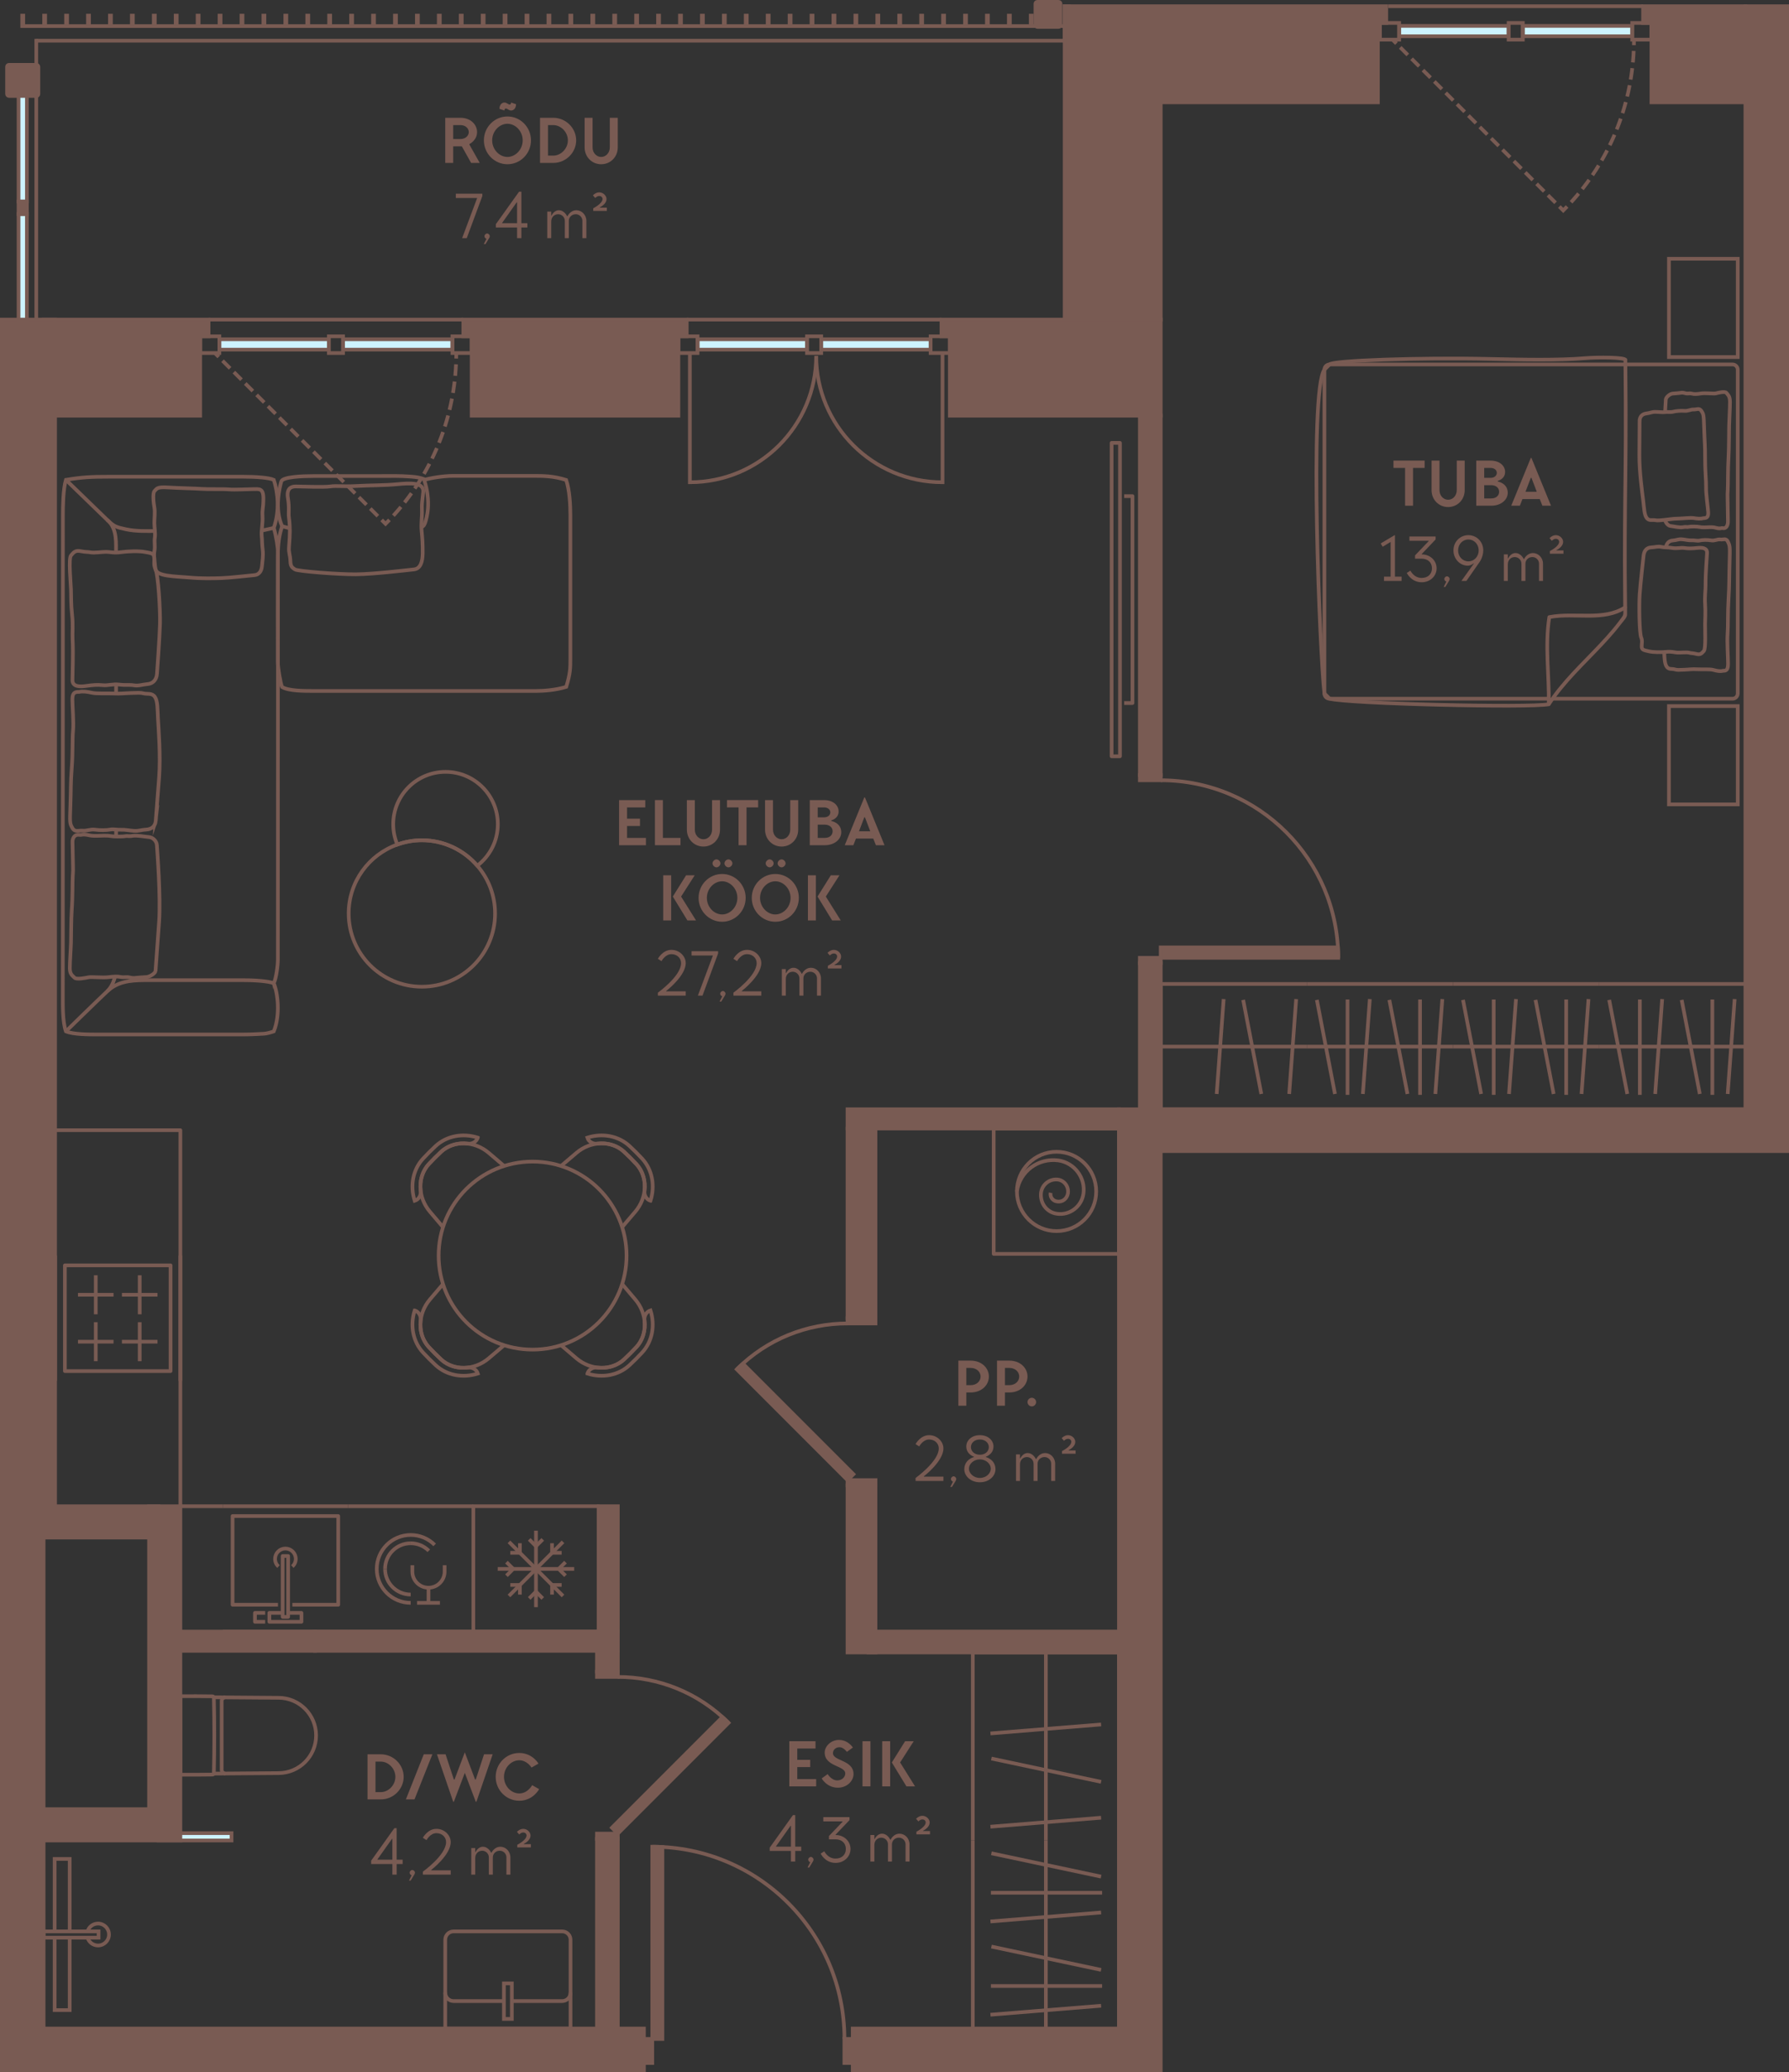 <?xml version="1.0" encoding="UTF-8"?> <svg xmlns="http://www.w3.org/2000/svg" id="Layer_2" data-name="Layer 2" viewBox="0 0 242.862 281.158"><rect x="0" y="0" width="242.862" height="281.158" fill="#333333" stroke="none"/><g id="_2._korrus" data-name="2. korrus"><g><g><rect x="150.904" y="60.093" width="1.134" height="42.52" fill="none" stroke="#795b53" stroke-linejoin="round" stroke-width=".5"></rect><polyline points="152.604 67.317 153.738 67.317 153.738 95.389 152.604 95.389" fill="none" stroke="#795b53" stroke-linejoin="round" stroke-width=".5"></polyline></g><g><rect x="134.896" y="153.122" width="17.008" height="17.01" fill="none" stroke="#795b53" stroke-linejoin="round" stroke-width=".5"></rect><path d="M138.05,161.659c.371-2.722,2.907-4.577,5.628-4.206,2.165.309,3.711,2.351,3.402,4.515h0c-.247,1.732-1.855,2.969-3.587,2.722h0c-1.422-.186-2.35-1.485-2.165-2.907h0c.186-1.113,1.175-1.856,2.288-1.732h0c.866.124,1.484.928,1.361,1.856-.124.742-.742,1.237-1.484,1.113h0c-.557-.062-.99-.619-.866-1.175h0" fill="none" stroke="#795b53" stroke-linejoin="round" stroke-width=".5"></path><circle cx="143.431" cy="161.659" r="5.381" fill="none" stroke="#795b53" stroke-linejoin="round" stroke-width=".5"></circle></g><g><polyline points="151.904 249.727 151.904 224.215 132.061 224.215 132.061 249.727" fill="none" stroke="#795b53" stroke-linejoin="round" stroke-width=".5"></polyline><line x1="134.457" y1="235.199" x2="149.477" y2="233.982" fill="none" stroke="#795b53" stroke-linejoin="round" stroke-width=".5"></line><line x1="134.584" y1="238.606" x2="149.477" y2="241.769" fill="none" stroke="#795b53" stroke-linejoin="round" stroke-width=".5"></line><line x1="141.982" y1="224.215" x2="141.982" y2="249.727" fill="none" stroke="#795b53" stroke-linejoin="round" stroke-width=".5"></line><line x1="134.457" y1="247.853" x2="149.477" y2="246.636" fill="none" stroke="#795b53" stroke-linejoin="round" stroke-width=".5"></line></g><g><line x1="132.061" y1="249.727" x2="132.061" y2="275.239" fill="none" stroke="#795b53" stroke-linejoin="round" stroke-width=".5"></line><line x1="151.904" y1="275.239" x2="151.904" y2="249.727" fill="none" stroke="#795b53" stroke-linejoin="round" stroke-width=".5"></line><line x1="134.457" y1="260.711" x2="149.477" y2="259.494" fill="none" stroke="#795b53" stroke-linejoin="round" stroke-width=".5"></line><line x1="134.584" y1="264.118" x2="149.477" y2="267.281" fill="none" stroke="#795b53" stroke-linejoin="round" stroke-width=".5"></line><line x1="141.982" y1="249.727" x2="141.982" y2="275.239" fill="none" stroke="#795b53" stroke-linejoin="round" stroke-width=".5"></line><line x1="134.584" y1="251.463" x2="149.477" y2="254.627" fill="none" stroke="#795b53" stroke-linejoin="round" stroke-width=".5"></line><line x1="134.52" y1="256.817" x2="149.615" y2="256.817" fill="none" stroke="#795b53" stroke-linejoin="round" stroke-width=".5"></line><line x1="134.52" y1="269.471" x2="149.615" y2="269.471" fill="none" stroke="#795b53" stroke-linejoin="round" stroke-width=".5"></line><line x1="134.457" y1="273.365" x2="149.477" y2="272.148" fill="none" stroke="#795b53" stroke-linejoin="round" stroke-width=".5"></line></g><g><path d="M60.441,262.058h17.008v12.047c0,.626-.508,1.134-1.134,1.134h-14.74c-.626,0-1.134-.508-1.134-1.134v-12.047h0Z" transform="translate(137.89 537.297) rotate(-180)" fill="none" stroke="#795b53" stroke-miterlimit="10" stroke-width=".5"></path><path d="M68.406,271.513h-6.832c-.626,0-1.134-.508-1.134-1.134" fill="none" stroke="#795b53" stroke-miterlimit="10" stroke-width=".5"></path><path d="M77.449,270.379c0,.626-.508,1.134-1.134,1.134h-6.832" fill="none" stroke="#795b53" stroke-miterlimit="10" stroke-width=".5"></path><rect x="68.406" y="269.116" width="1.077" height="4.819" transform="translate(137.89 543.051) rotate(-180)" fill="none" stroke="#795b53" stroke-miterlimit="10" stroke-width=".5"></rect></g><rect x="21.51" y="248.727" width="9.921" height="1" transform="translate(52.941 498.454) rotate(-180)" fill="#cdf3ff" stroke="#795b53" stroke-miterlimit="10" stroke-width=".5"></rect><rect x="9.226" y="258.751" width=".85" height="7.463" transform="translate(-252.832 272.134) rotate(-90)" fill="none" stroke="#795b53" stroke-miterlimit="10" stroke-width=".5"></rect><polyline points="9.46 262.908 9.46 272.739 7.419 272.739 7.419 262.908" fill="none" stroke="#795b53" stroke-miterlimit="10" stroke-width=".5"></polyline><polyline points="9.46 262.058 9.46 252.227 7.419 252.227 7.419 262.058" fill="none" stroke="#795b53" stroke-miterlimit="10" stroke-width=".5"></polyline><path d="M11.883,262.058c.183-.615.752-1.063,1.426-1.063.822,0,1.488.666,1.488,1.488s-.666,1.488-1.488,1.488c-.674,0-1.243-.448-1.426-1.063" fill="none" stroke="#795b53" stroke-miterlimit="10" stroke-width=".5"></path><g><polyline points="177.415 150.515 157.573 150.515 157.573 133.507 177.415 133.507" fill="none" stroke="#795b53" stroke-linejoin="round" stroke-width=".5"></polyline><line x1="166.115" y1="135.561" x2="165.169" y2="148.434" fill="none" stroke="#795b53" stroke-linejoin="round" stroke-width=".5"></line><line x1="168.765" y1="135.669" x2="171.226" y2="148.434" fill="none" stroke="#795b53" stroke-linejoin="round" stroke-width=".5"></line><line x1="157.573" y1="142.011" x2="177.415" y2="142.011" fill="none" stroke="#795b53" stroke-linejoin="round" stroke-width=".5"></line><line x1="175.958" y1="135.561" x2="175.011" y2="148.434" fill="none" stroke="#795b53" stroke-linejoin="round" stroke-width=".5"></line></g><g><line x1="177.415" y1="133.507" x2="197.258" y2="133.507" fill="none" stroke="#795b53" stroke-linejoin="round" stroke-width=".5"></line><line x1="197.258" y1="150.515" x2="177.415" y2="150.515" fill="none" stroke="#795b53" stroke-linejoin="round" stroke-width=".5"></line><line x1="185.958" y1="135.561" x2="185.012" y2="148.434" fill="none" stroke="#795b53" stroke-linejoin="round" stroke-width=".5"></line><line x1="188.608" y1="135.669" x2="191.068" y2="148.434" fill="none" stroke="#795b53" stroke-linejoin="round" stroke-width=".5"></line><line x1="177.415" y1="142.011" x2="197.258" y2="142.011" fill="none" stroke="#795b53" stroke-linejoin="round" stroke-width=".5"></line><line x1="178.766" y1="135.669" x2="181.226" y2="148.434" fill="none" stroke="#795b53" stroke-linejoin="round" stroke-width=".5"></line><line x1="182.93" y1="135.615" x2="182.93" y2="148.553" fill="none" stroke="#795b53" stroke-linejoin="round" stroke-width=".5"></line><line x1="192.772" y1="135.615" x2="192.772" y2="148.553" fill="none" stroke="#795b53" stroke-linejoin="round" stroke-width=".5"></line><line x1="195.8" y1="135.561" x2="194.854" y2="148.434" fill="none" stroke="#795b53" stroke-linejoin="round" stroke-width=".5"></line></g><g><line x1="197.258" y1="133.507" x2="217.1" y2="133.507" fill="none" stroke="#795b53" stroke-linejoin="round" stroke-width=".5"></line><line x1="217.1" y1="150.515" x2="197.258" y2="150.515" fill="none" stroke="#795b53" stroke-linejoin="round" stroke-width=".5"></line><line x1="205.801" y1="135.561" x2="204.854" y2="148.434" fill="none" stroke="#795b53" stroke-linejoin="round" stroke-width=".5"></line><line x1="208.45" y1="135.669" x2="210.911" y2="148.434" fill="none" stroke="#795b53" stroke-linejoin="round" stroke-width=".5"></line><line x1="197.258" y1="142.011" x2="217.1" y2="142.011" fill="none" stroke="#795b53" stroke-linejoin="round" stroke-width=".5"></line><line x1="198.608" y1="135.669" x2="201.069" y2="148.434" fill="none" stroke="#795b53" stroke-linejoin="round" stroke-width=".5"></line><line x1="202.772" y1="135.615" x2="202.772" y2="148.553" fill="none" stroke="#795b53" stroke-linejoin="round" stroke-width=".5"></line><line x1="212.614" y1="135.615" x2="212.614" y2="148.553" fill="none" stroke="#795b53" stroke-linejoin="round" stroke-width=".5"></line><line x1="215.643" y1="135.561" x2="214.696" y2="148.434" fill="none" stroke="#795b53" stroke-linejoin="round" stroke-width=".5"></line></g><g><line x1="217.1" y1="133.507" x2="236.943" y2="133.507" fill="none" stroke="#795b53" stroke-linejoin="round" stroke-width=".5"></line><line x1="236.943" y1="150.515" x2="217.1" y2="150.515" fill="none" stroke="#795b53" stroke-linejoin="round" stroke-width=".5"></line><line x1="225.643" y1="135.561" x2="224.697" y2="148.434" fill="none" stroke="#795b53" stroke-linejoin="round" stroke-width=".5"></line><line x1="228.293" y1="135.669" x2="230.753" y2="148.434" fill="none" stroke="#795b53" stroke-linejoin="round" stroke-width=".5"></line><line x1="217.1" y1="142.011" x2="236.943" y2="142.011" fill="none" stroke="#795b53" stroke-linejoin="round" stroke-width=".5"></line><line x1="218.451" y1="135.669" x2="220.911" y2="148.434" fill="none" stroke="#795b53" stroke-linejoin="round" stroke-width=".5"></line><line x1="222.615" y1="135.615" x2="222.615" y2="148.553" fill="none" stroke="#795b53" stroke-linejoin="round" stroke-width=".5"></line><line x1="232.457" y1="135.615" x2="232.457" y2="148.553" fill="none" stroke="#795b53" stroke-linejoin="round" stroke-width=".5"></line><line x1="235.485" y1="135.561" x2="234.539" y2="148.434" fill="none" stroke="#795b53" stroke-linejoin="round" stroke-width=".5"></line></g><g><path d="M24.486,230.147c1.359-.014,2.994-.003,4.353.016.107.001.193.087.195.194.038,1.689.058,3.426.058,5.115,0,1.689-.02,3.427-.058,5.115-.002.107-.089.192-.195.194-1.359.019-2.993.031-4.353.016v-10.651Z" fill="none" stroke="#795b53" stroke-miterlimit="10" stroke-width=".5"></path><path d="M29.023,230.297l8.818.067c2.806.021,5.07,2.303,5.07,5.109v0c0,2.806-2.264,5.087-5.07,5.109l-8.818.067" fill="none" stroke="#795b53" stroke-miterlimit="10" stroke-width=".5"></path><path d="M30.592,240.637c-.275.002-.5-.221-.5-.496v-9.337c0-.275.224-.498.5-.496" fill="none" stroke="#795b53" stroke-miterlimit="10" stroke-width=".5"></path></g><g><g><path d="M37.168,133.42c.524,1.257.923,4.211,0,6.52-.236.095-.971.306-1.321.319s-1.562.106-2.851.106-18.345,0-19.601,0-3.405.011-4.45-.425c-.462-1.317-.417-3.502-.417-5.102,0-1.6.01-63.834.01-64.972,0-1.138.032-3.517.407-4.758,2.253-.372,3.462-.425,5.864-.425,2.402,0,16.462,0,18.187,0s3.53.124,4.172.425c.548,1.654.83,4.157,0,6.52.345,1.226.566,2.637.566,3.454s-.013,54.356-.013,55.125c0,.768-.217,2.488-.553,3.214Z" fill="none" stroke="#795b53" stroke-miterlimit="10" stroke-width=".5"></path><path d="M37.168,133.42c-.316-.15-1.575-.425-4.172-.425s-11.935,0-13.356,0c-2.088,0-3.742.251-5.076,1.502s-5.619,5.443-5.619,5.443" fill="none" stroke="#795b53" stroke-miterlimit="10" stroke-width=".5"></path><path d="M21.118,131.731c-.034.316-.731.801-1.235.837s-1.179.067-1.407.101-.432.057-.892-.051-.775.041-1.198-.058-1.037-.059-1.63.023c-.8.11-2.316-.068-2.735.02s-1.65.334-1.903.058-.634-.435-.637-1.274.131-2.624.154-3.495.019-3.23.104-4.403c.139-1.9.083-3.882.139-4.601s.046-.826.031-1.495-.05-2.742-.064-3.146.186-.958.737-.984c.151-.007.332.055.531,0s.627-.012.926.058.616.104,1.135.09,1.345-.065,1.776.021,1.704.097,2.027.023.459.06,1.026-.044,1.822.141,2.245.168,1.012.472,1.05,1.097.539,7.044.298,10.399l-.479,6.654Z" fill="none" stroke="#795b53" stroke-miterlimit="10" stroke-width=".5"></path><path d="M21.145,111.389c-.077.744-.597,1.136-1.291,1.171s-1.024.221-1.669.174-1.243-.179-1.745-.15-1.069-.117-1.492-.023-1.438.107-2.05.013-1.143.193-1.678.133-1.038.263-1.393-.357-.356-.681-.271-3.025.021-2.991.184-5.117.066-3.916.175-5.052-.086-3.361-.088-4.22.248-1.073.9-1.054c.586-.115,1.136-.015,1.78.123s2.076.049,2.979.094,1.403-.044,2.314-.067,1.243-.067,1.722.055,1.112-.098,1.506.475.348,1.673.421,2.996.37,5.031.147,7.939l-.452,5.895Z" fill="none" stroke="#795b53" stroke-miterlimit="10" stroke-width=".5"></path><path d="M35.563,76.821c-.048.562-.331,1.152-1.007,1.213s-3.445.375-4.494.404-2.558.087-4.429-.081-4.434-.137-4.54-1.185-.25-1.721-.13-2.408-.041-1.202.053-1.807-.064-1.417-.065-2.011.112-1.466.01-2.047-.285-2.005.027-2.29.265-.569,1.806-.47,3.68.127,4.578.197,2.938-.002,3.698.068,2.374-.027,3.243-.036,1.451-.164,1.444,1.286-.176,1.343-.118,2.378-.186,2.006-.115,2.64.036,1.121.137,1.926-.035,1.465-.099,2.223Z" fill="none" stroke="#795b53" stroke-miterlimit="10" stroke-width=".5"></path><path d="M37.168,71.627c-.345.074-.959.236-1.604.354" fill="none" stroke="#795b53" stroke-miterlimit="10" stroke-width=".5"></path><path d="M21.016,72.052c-1.047,0-2.552.061-3.909-.235s-1.607-.365-2.544-1.267-5.619-5.443-5.619-5.443" fill="none" stroke="#795b53" stroke-miterlimit="10" stroke-width=".5"></path><path d="M15.749,74.94c-.031-.885.255-3.22-1.185-4.39" fill="none" stroke="#795b53" stroke-miterlimit="10" stroke-width=".5"></path><path d="M15.607,132.485c-.132.656-.472,1.469-1.043,2.012" fill="none" stroke="#795b53" stroke-miterlimit="10" stroke-width=".5"></path><line x1="15.759" y1="113.517" x2="15.759" y2="112.531" fill="none" stroke="#795b53" stroke-miterlimit="10" stroke-width=".5"></line><path d="M21.315,91.421c-.068.815-.545,1.331-1.264,1.394s-1.239.278-1.866.172-1.057.012-1.988-.099-1.526.16-2.258.079-1.415-.012-2.23.102-1.898.165-1.872-.824c.1-3.864.055-4.774.018-5.475-.051-.955.086-1.935-.071-3.345s-.118-2.499-.149-3.414-.35-4.232,0-4.637.568-.738,1.315-.589.897.074,1.373.167,1.599-.084,2.128-.073,1.024.176,1.971.044,2.387-.186,3.216-.033,1.25.177,1.3.705-.116,1.06.155,1.576c.39.743.675,5.648.628,7.454s-.408,6.795-.408,6.795Z" fill="none" stroke="#795b53" stroke-miterlimit="10" stroke-width=".5"></path><line x1="15.759" y1="94.092" x2="15.759" y2="92.815" fill="none" stroke="#795b53" stroke-miterlimit="10" stroke-width=".5"></line><path d="M57.381,75.074c-.011,1.142-.302,2.096-1.182,2.187s-5.442.64-7.843.663-7.98-.416-8.316-.663-.599-.333-.621-1.137-.252-1.149-.185-1.899.118-1.803.114-2.173-.029-1.178-.122-1.805.081-1.334-.138-2.64.393-1.601,1.053-1.604,3.78.133,4.682,0,1.808.043,3.628-.064,3.667-.065,5.484-.24,3.646-.254,3.519,1.062-.216,1.544-.174,2.422-.143,1.866-.042,2.873.155,1.779.144,3.016Z" fill="none" stroke="#795b53" stroke-miterlimit="10" stroke-width=".5"></path><path d="M39.338,71.681l-1.036-.277c-1.09-2.353-.304-5.442-.114-6.083s2.981-.728,4.364-.728,7.571-.003,9.212-.004,2.568-.023,3.656.057c.496.036,1.299.054,2.126.359,1.08,3.196.32,5.381.225,5.732s-.223.66-.554.788" fill="none" stroke="#795b53" stroke-miterlimit="10" stroke-width=".5"></path><path d="M38.302,71.404c-.404,1.196-.57,2.309-.586,4.186s.006,13.419.006,14.245.351,2.858.567,3.379c.887.541,2.957.541,4.334.541s29.142 0,30.12 0,2.631-.1,4.124-.556c.558-1.833.564-2.494.564-3.981,0-1.487,0-17.748,0-19.267,0-1.519-.118-3.478-.575-4.828-1.784-.553-3.05-.553-4.52-.553s-9.482,0-10.837,0-3.183.312-3.91.553" fill="none" stroke="#795b53" stroke-miterlimit="10" stroke-width=".5"></path></g><g><path d="M64.792,117.462c1.693-1.298,2.79-3.335,2.79-5.633,0-3.922-3.179-7.101-7.101-7.101s-7.101,3.179-7.101,7.101c0,.98.199,1.914.558,2.764,1.043-.372,2.161-.585,3.332-.585,3.008,0,5.699,1.342,7.521,3.454Z" fill="none" stroke="#795b53" stroke-miterlimit="10" stroke-width=".5"></path><path d="M57.271,133.882c5.488,0,9.937-4.449,9.937-9.937,0-2.48-.914-4.742-2.416-6.483-1.822-2.112-4.513-3.454-7.521-3.454-1.171,0-2.289.213-3.332.585-3.847,1.371-6.605,5.035-6.605,9.352,0,5.488,4.449,9.937,9.937,9.937Z" fill="none" stroke="#795b53" stroke-miterlimit="10" stroke-width=".5"></path></g></g><g><rect x="64.256" y="204.373" width="17.008" height="17.008" transform="translate(145.521 425.753) rotate(180)" fill="none" stroke="#795b53" stroke-linejoin="round" stroke-width=".5"></rect><line x1="67.57" y1="212.877" x2="77.951" y2="212.877" fill="none" stroke="#795b53" stroke-linejoin="round" stroke-width=".5"></line><line x1="72.76" y1="207.686" x2="72.76" y2="218.067" fill="none" stroke="#795b53" stroke-linejoin="round" stroke-width=".5"></line><line x1="69.09" y1="216.547" x2="76.43" y2="209.206" fill="none" stroke="#795b53" stroke-linejoin="round" stroke-width=".5"></line><line x1="69.09" y1="209.206" x2="76.43" y2="216.547" fill="none" stroke="#795b53" stroke-linejoin="round" stroke-width=".5"></line><line x1="69.675" y1="212.877" x2="68.753" y2="211.957" fill="none" stroke="#795b53" stroke-linejoin="round" stroke-width=".5"></line><line x1="68.753" y1="213.797" x2="69.675" y2="212.877" fill="none" stroke="#795b53" stroke-linejoin="round" stroke-width=".5"></line><line x1="75.845" y1="212.877" x2="76.768" y2="211.957" fill="none" stroke="#795b53" stroke-linejoin="round" stroke-width=".5"></line><line x1="76.768" y1="213.797" x2="75.845" y2="212.877" fill="none" stroke="#795b53" stroke-linejoin="round" stroke-width=".5"></line><line x1="70.579" y1="210.693" x2="70.579" y2="209.393" fill="none" stroke="#795b53" stroke-linejoin="round" stroke-width=".5"></line><line x1="69.276" y1="210.693" x2="70.579" y2="210.693" fill="none" stroke="#795b53" stroke-linejoin="round" stroke-width=".5"></line><line x1="74.943" y1="215.058" x2="76.244" y2="215.058" fill="none" stroke="#795b53" stroke-linejoin="round" stroke-width=".5"></line><line x1="74.943" y1="216.361" x2="74.943" y2="215.058" fill="none" stroke="#795b53" stroke-linejoin="round" stroke-width=".5"></line><line x1="74.942" y1="210.693" x2="74.942" y2="209.393" fill="none" stroke="#795b53" stroke-linejoin="round" stroke-width=".5"></line><line x1="76.244" y1="210.693" x2="74.942" y2="210.693" fill="none" stroke="#795b53" stroke-linejoin="round" stroke-width=".5"></line><line x1="70.577" y1="215.058" x2="69.276" y2="215.058" fill="none" stroke="#795b53" stroke-linejoin="round" stroke-width=".5"></line><line x1="70.577" y1="216.361" x2="70.577" y2="215.058" fill="none" stroke="#795b53" stroke-linejoin="round" stroke-width=".5"></line><line x1="72.76" y1="209.792" x2="71.84" y2="208.869" fill="none" stroke="#795b53" stroke-linejoin="round" stroke-width=".5"></line><line x1="72.76" y1="215.962" x2="71.84" y2="216.884" fill="none" stroke="#795b53" stroke-linejoin="round" stroke-width=".5"></line><line x1="73.68" y1="216.884" x2="72.76" y2="215.962" fill="none" stroke="#795b53" stroke-linejoin="round" stroke-width=".5"></line><line x1="73.68" y1="208.869" x2="72.76" y2="209.792" fill="none" stroke="#795b53" stroke-linejoin="round" stroke-width=".5"></line></g><g><polyline points="35.998 218.842 34.612 218.842 34.612 220.049 35.998 220.049" fill="none" stroke="#795b53" stroke-linejoin="round" stroke-width=".5"></polyline><polyline points="38.372 218.842 36.565 218.842 36.565 220.049 40.924 220.049 40.924 218.842 39.117 218.842" fill="none" stroke="#795b53" stroke-linejoin="round" stroke-width=".5"></polyline><rect x="38.372" y="211.126" width=".745" height="8.255" fill="none" stroke="#795b53" stroke-linejoin="round" stroke-width=".5"></rect><polyline points="39.684 217.739 45.916 217.739 45.916 205.705 31.573 205.705 31.573 217.739 37.736 217.739" fill="none" stroke="#795b53" stroke-linejoin="round" stroke-width=".5"></polyline><line x1="47.248" y1="221.381" x2="30.241" y2="221.381" fill="none" stroke="#795b53" stroke-linejoin="round" stroke-width=".5"></line><line x1="30.241" y1="204.373" x2="47.248" y2="204.373" fill="none" stroke="#795b53" stroke-linejoin="round" stroke-width=".5"></line><path d="M39.684,212.557c.285-.257.467-.626.467-1.04,0-.777-.63-1.406-1.406-1.406s-1.406.63-1.406,1.406c0,.414.182.783.467,1.04" fill="none" stroke="#795b53" stroke-linejoin="round" stroke-width=".5"></path></g><g><line x1="47.248" y1="204.373" x2="64.256" y2="204.373" fill="none" stroke="#795b53" stroke-linejoin="round" stroke-width=".5"></line><line x1="47.248" y1="221.381" x2="64.256" y2="221.381" fill="none" stroke="#795b53" stroke-linejoin="round" stroke-width=".5"></line><g><g><path d="M55.752,217.482c-1.272,0-2.423-.515-3.257-1.349s-1.349-1.985-1.349-3.257.515-2.423,1.349-3.257c.833-.833,1.985-1.349,3.257-1.349,1.272,0,2.423.515,3.257,1.349" fill="none" stroke="#795b53" stroke-linejoin="round" stroke-width=".5"></path><path d="M55.752,216.355c-1.921,0-3.479-1.557-3.479-3.479" fill="none" stroke="#795b53" stroke-linejoin="round" stroke-width=".5"></path><path d="M52.273,212.877c0-1.921,1.557-3.479,3.479-3.479" fill="none" stroke="#795b53" stroke-linejoin="round" stroke-width=".5"></path><path d="M55.752,209.398c.89,0,1.781.34,2.46,1.019" fill="none" stroke="#795b53" stroke-linejoin="round" stroke-width=".5"></path></g><g><path d="M55.978,212.378v.859c0,1.209.98,2.19,2.19,2.19s2.19-.98,2.19-2.19v-.859" fill="none" stroke="#795b53" stroke-linejoin="round" stroke-width=".5"></path><line x1="58.168" y1="215.427" x2="58.168" y2="217.482" fill="none" stroke="#795b53" stroke-linejoin="round" stroke-width=".5"></line><line x1="56.614" y1="217.482" x2="59.722" y2="217.482" fill="none" stroke="#795b53" stroke-linejoin="round" stroke-width=".5"></line></g></g></g><g><g><line x1="21.38" y1="175.678" x2="16.549" y2="175.678" fill="none" stroke="#795b53" stroke-linejoin="round" stroke-width=".5"></line><line x1="18.964" y1="178.324" x2="18.964" y2="173.033" fill="none" stroke="#795b53" stroke-linejoin="round" stroke-width=".5"></line><line x1="15.415" y1="175.678" x2="10.585" y2="175.678" fill="none" stroke="#795b53" stroke-linejoin="round" stroke-width=".5"></line><line x1="13" y1="178.324" x2="13" y2="173.033" fill="none" stroke="#795b53" stroke-linejoin="round" stroke-width=".5"></line><line x1="21.38" y1="182.044" x2="16.549" y2="182.044" fill="none" stroke="#795b53" stroke-linejoin="round" stroke-width=".5"></line><line x1="18.964" y1="184.689" x2="18.964" y2="179.398" fill="none" stroke="#795b53" stroke-linejoin="round" stroke-width=".5"></line><line x1="15.415" y1="182.044" x2="10.585" y2="182.044" fill="none" stroke="#795b53" stroke-linejoin="round" stroke-width=".5"></line><line x1="13" y1="184.689" x2="13" y2="179.398" fill="none" stroke="#795b53" stroke-linejoin="round" stroke-width=".5"></line></g><g><rect x="8.811" y="171.689" width="14.343" height="14.344" transform="translate(31.965 357.722) rotate(-180)" fill="none" stroke="#795b53" stroke-linejoin="round" stroke-width=".5"></rect><line x1="7.478" y1="187.365" x2="7.478" y2="170.357" fill="none" stroke="#795b53" stroke-linejoin="round" stroke-width=".5"></line><line x1="24.486" y1="187.365" x2="24.486" y2="170.357" fill="none" stroke="#795b53" stroke-linejoin="round" stroke-width=".5"></line></g></g><g><path d="M222.581,57.087c.019-.588.387-.92.903-.983s.754-.224,1.237-.219.938.079,1.311.032.804.039,1.115-.055,1.069-.155,1.53-.112.844-.208,1.246-.187.762-.258,1.059.211.301.516.36,2.36c.059,1.843.14,2.347.129,4.023s.154,3.074.132,3.972.239,2.632.285,3.306-.129.854-.617.871c-.431.119-.847.068-1.336-.009s-1.553.064-2.23.074-1.045.104-1.725.167-.925.114-1.289.042-.825.132-1.149-.298-.347-1.295-.47-2.329c-.123-1.034-.538-3.928-.523-6.22.015-2.292.031-4.646.031-4.646Z" fill="none" stroke="#795b53" stroke-width=".5"></path><path d="M223.126,75.334c.079-.638.453-1.028.993-1.054s.936-.178,1.401-.074.791.025,1.483.143,1.147-.076,1.691.011,1.057.056,1.671-.008,1.424-.068,1.371.708c-.207,3.031-.205,3.747-.2,4.299.006.752-.131,1.517-.062,2.629.069,1.112.003,1.966-.005,2.686s.117,3.335-.159,3.642-.45.561-1.004.42-.668-.087-1.021-.176-1.199.014-1.593-.012-.76-.172-1.472-.099-1.791.069-2.406-.079-.929-.179-.948-.596.123-.829-.062-1.243c-.266-.596-.311-4.458-.215-5.874.096-1.417.537-5.323.537-5.323Z" fill="none" stroke="#795b53" stroke-width=".5"></path><path d="M220.644,49.45h14.55c.391,0,.709.317.709.709v43.937c0,.391-.317.709-.709.709h-24.436" fill="none" stroke="#795b53" stroke-miterlimit="10" stroke-width=".5"></path><rect x="226.564" y="95.804" width="9.339" height="13.339" transform="translate(462.467 204.947) rotate(180)" fill="none" stroke="#795b53" stroke-miterlimit="10" stroke-width=".5"></rect><rect x="226.564" y="35.111" width="9.339" height="13.339" transform="translate(462.467 83.561) rotate(180)" fill="none" stroke="#795b53" stroke-miterlimit="10" stroke-width=".5"></rect><path d="M226.04,55.918c.059-1.045.098-1.722.098-1.722.025-.299.547-.758.924-.792s.882-.063,1.053-.096.324-.054.668.048.58-.039.896.055.776.056,1.22-.021c.599-.105,1.733.064,2.047-.019s1.235-.316,1.425-.055.474.411.477,1.206c.003.794-.098,2.483-.116,3.307s-.014,3.056-.078,4.166c-.104,1.798-.062,3.674-.104,4.353s-.034.781-.023,1.415.038,2.594.048,2.977-.14.907-.551.931c-.113.007-.248-.052-.397,0s-.469.011-.693-.055-.461-.099-.85-.086-1.006.061-1.329-.02-1.275-.091-1.517-.022-.344-.056-.768.042-1.364-.134-1.68-.159c-.279-.022-.655-.353-.76-.836" fill="none" stroke="#795b53" stroke-width=".5"></path><path d="M210.501,95.553c.074-3.92-.554-7.853.061-11.755l-.175.175c3.384-.651,7.284.639,10.354-1.345.269-.174.019-.607-.252-.432-1.425.921-3.097,1.063-4.751,1.078-1.831.016-3.672-.132-5.483.217-.077.015-.162.096-.175.175-.623,3.952-.004,7.919-.079,11.888-.006.322.494.322.5,0h0Z" fill="#795b53" stroke-width="0"></path><path d="M210.467,95.679c1.979-3.039,4.676-5.491,7.14-8.122.62-.662,1.228-1.338,1.806-2.037.28-.339.553-.684.818-1.035.234-.31.644-.7.646-1.099.01-1.926-.04-3.853-.047-5.779-.012-2.992.002-5.985.031-8.977.026-2.694.061-5.389.077-8.083.02-3.378.009-6.756-.025-10.133-.005-.526-.011-1.053-.018-1.579-.004-.322-.504-.322-.5,0,.043,3.522.063,7.045.049,10.568-.011,2.716-.043,5.431-.072,8.147-.03,2.875-.05,5.75-.046,8.625.003,1.802.014,3.603.031,5.405.005.52.011,1.04.017,1.56.003.267-.049.374-.203.588-.142.198-.288.395-.436.589-.547.718-1.134,1.406-1.737,2.077-2.384,2.65-5.069,5.034-7.189,7.915-.269.365-.526.738-.774,1.119-.176.27.257.521.432.252h0Z" fill="#795b53" stroke-width="0"></path><path d="M210.251,95.553c-2.61.529-27.283-.075-29.749-.749l-.709-.709c-.601-4.921-2.108-41.06,0-43.937l.709-.709c.196-.53,12.293-.967,21.808-.746,4.529.105,9.284.197,12.866-.103,1.804-.151,5.454-.119,5.469.234" fill="none" stroke="#795b53" stroke-miterlimit="10" stroke-width=".5"></path><path d="M210.251,94.804h-29.749c-.391,0-.709-.317-.709-.709v-43.937c0-.391.317-.709.709-.709h40.143" fill="none" stroke="#795b53" stroke-miterlimit="10" stroke-width=".5"></path><path d="M226.143,74.256c.107-.582.471-.889.942-.92.519-.034.767-.209,1.249-.164s.931.169,1.306.142.8.111,1.116.022,1.077-.101,1.534-.013.855-.183,1.256-.125.777-.249,1.042.338.266.644.203,2.863c-.063,2.219-.015,2.831-.137,4.842s-.049,3.705-.131,4.781c-.082,1.076.064,3.181.066,3.994s-.186,1.015-.673.997c-.438.109-.85.014-1.332-.117s-1.554-.047-2.23-.089-1.05.041-1.732.064-.93.063-1.289-.052-.832.093-1.127-.449c-.217-.399-.256-1.07-.283-1.896" fill="none" stroke="#795b53" stroke-width=".5"></path></g><g><g><rect x="46.568" y="46.035" width="14.851" height="1.406" transform="translate(107.987 93.476) rotate(-180)" fill="#cdf3ff" stroke="#795b53" stroke-miterlimit="10" stroke-width=".5"></rect><rect x="29.784" y="46.035" width="14.856" height="1.406" transform="translate(74.425 93.476) rotate(-180)" fill="#cdf3ff" stroke="#795b53" stroke-miterlimit="10" stroke-width=".5"></rect><rect x="27.179" y="45.633" width="2.605" height="2.267" fill="none" stroke="#795b53" stroke-miterlimit="10" stroke-width=".5"></rect><rect x="61.419" y="45.633" width="2.61" height="2.267" fill="none" stroke="#795b53" stroke-miterlimit="10" stroke-width=".5"></rect><rect x="44.641" y="45.633" width="1.928" height="2.267" fill="none" stroke="#795b53" stroke-miterlimit="10" stroke-width=".5"></rect><line x1="28.313" y1="43.365" x2="62.896" y2="43.365" fill="none" stroke="#795b53" stroke-miterlimit="10" stroke-width=".5"></line></g><g><rect x="206.726" y="3.516" width="14.851" height="1.406" transform="translate(428.302 8.437) rotate(-180)" fill="#cdf3ff" stroke="#795b53" stroke-miterlimit="10" stroke-width=".5"></rect><rect x="189.942" y="3.516" width="14.856" height="1.406" transform="translate(394.74 8.437) rotate(-180)" fill="#cdf3ff" stroke="#795b53" stroke-miterlimit="10" stroke-width=".5"></rect><rect x="187.337" y="3.113" width="2.605" height="2.267" fill="none" stroke="#795b53" stroke-miterlimit="10" stroke-width=".5"></rect><rect x="221.577" y="3.113" width="2.61" height="2.267" fill="none" stroke="#795b53" stroke-miterlimit="10" stroke-width=".5"></rect><rect x="204.798" y="3.113" width="1.928" height="2.267" fill="none" stroke="#795b53" stroke-miterlimit="10" stroke-width=".5"></rect><line x1="188.47" y1=".845" x2="223.053" y2=".845" fill="none" stroke="#795b53" stroke-miterlimit="10" stroke-width=".5"></line></g><polygon points="64.03 56.404 92.093 56.404 92.093 45.633 93.226 45.633 93.226 43.365 62.896 43.365 62.896 45.633 64.03 45.633 64.03 56.404" fill="#795b53" stroke="#795b53" stroke-width=".5"></polygon><polygon points="157.573 56.404 128.943 56.404 128.943 45.633 127.809 45.633 127.809 43.365 157.573 43.365 157.573 56.404" fill="#795b53" stroke="#795b53" stroke-width=".5"></polygon><polygon points="144.533 43.365 157.573 43.365 157.573 13.885 187.053 13.885 187.053 3.113 188.187 3.113 188.187 .845 144.533 .845 144.533 43.365" fill="#795b53" stroke="#795b53" stroke-width=".5"></polygon><polygon points="5.919 56.404 27.179 56.404 27.179 45.633 28.313 45.633 28.313 43.365 5.919 43.365 5.919 56.404" fill="#795b53" stroke="#795b53" stroke-width=".5"></polygon><polygon points="236.943 13.885 224.187 13.885 224.187 3.113 223.053 3.113 223.053 .845 236.943 .845 236.943 13.885" fill="#795b53" stroke="#795b53" stroke-width=".5"></polygon><polygon points="7.478 43.365 .25 43.365 .25 280.908 5.919 280.908 5.919 204.373 7.478 204.373 7.478 43.365" fill="#795b53" stroke="#795b53" stroke-width=".5"></polygon><polygon points="236.943 .845 236.943 150.515 157.573 150.515 157.573 150.515 151.904 150.515 151.904 280.908 157.573 280.908 157.573 156.184 236.943 156.184 242.612 156.184 242.612 150.515 242.612 .845 236.943 .845" fill="#795b53" stroke="#795b53" stroke-width=".5"></polygon><rect x="115.762" y="275.239" width="36.142" height="5.669" fill="#795b53" stroke="#795b53" stroke-width=".5"></rect><rect x="5.919" y="275.239" width="81.496" height="5.669" fill="#795b53" stroke="#795b53" stroke-width=".5"></rect><g><g><rect x="111.481" y="46.035" width="14.851" height="1.406" transform="translate(237.814 93.476) rotate(-180)" fill="#cdf3ff" stroke="#795b53" stroke-miterlimit="10" stroke-width=".5"></rect><rect x="94.698" y="46.035" width="14.856" height="1.406" transform="translate(204.252 93.476) rotate(-180)" fill="#cdf3ff" stroke="#795b53" stroke-miterlimit="10" stroke-width=".5"></rect><rect x="92.093" y="45.633" width="2.605" height="2.267" fill="none" stroke="#795b53" stroke-miterlimit="10" stroke-width=".5"></rect><rect x="126.332" y="45.633" width="2.61" height="2.267" fill="none" stroke="#795b53" stroke-miterlimit="10" stroke-width=".5"></rect><rect x="109.554" y="45.633" width="1.928" height="2.267" fill="none" stroke="#795b53" stroke-miterlimit="10" stroke-width=".5"></rect><line x1="93.226" y1="43.365" x2="127.809" y2="43.365" fill="none" stroke="#795b53" stroke-miterlimit="10" stroke-width=".5"></line></g><path d="M110.8,48.285c0,9.471-7.678,17.149-17.149,17.149l0-17.534" fill="none" stroke="#795b53" stroke-miterlimit="10" stroke-width=".5"></path><path d="M110.8,48.285c0,9.471,7.678,17.149,17.149,17.149v-17.534" fill="none" stroke="#795b53" stroke-miterlimit="10" stroke-width=".5"></path></g><polygon points="20.234 245.475 20.234 204.373 24.486 204.373 24.486 249.727 5.919 249.727 5.919 245.475 20.234 245.475" fill="#795b53" stroke="#795b53" stroke-miterlimit="10" stroke-width=".5"></polygon><rect x="21.51" y="221.381" width="21.26" height="2.608" fill="#795b53" stroke="#795b53" stroke-miterlimit="10" stroke-width=".5"></rect><rect x="42.77" y="221.381" width="41.102" height="2.608" fill="#795b53" stroke="#795b53" stroke-miterlimit="10" stroke-width=".5"></rect><rect x="81.151" y="224.102" width="2.608" height="2.835" transform="translate(-143.065 307.974) rotate(-90)" fill="#795b53" stroke="#795b53" stroke-miterlimit="10" stroke-width=".5"></rect><rect x="69.585" y="260.952" width="25.739" height="2.835" transform="translate(-179.915 344.824) rotate(-90)" fill="#795b53" stroke="#795b53" stroke-miterlimit="10" stroke-width=".5"></rect><rect x="104.083" y="164.093" width="25.739" height="3.798" transform="translate(282.944 49.039) rotate(90)" fill="#795b53" stroke="#795b53" stroke-miterlimit="10" stroke-width=".5"></rect><rect x="105.614" y="210.978" width="22.677" height="3.798" transform="translate(329.829 95.924) rotate(90)" fill="#795b53" stroke="#795b53" stroke-miterlimit="10" stroke-width=".5"></rect><rect x="117.888" y="221.381" width="34.016" height="2.835" transform="translate(269.791 445.596) rotate(180)" fill="#795b53" stroke="#795b53" stroke-miterlimit="10" stroke-width=".5"></rect><rect x="146.234" y="139.176" width="19.843" height="2.835" transform="translate(296.749 -15.562) rotate(90)" fill="#795b53" stroke="#795b53" stroke-miterlimit="10" stroke-width=".5"></rect><rect x="131.778" y="79.365" width="48.756" height="2.835" transform="translate(236.938 -75.373) rotate(90)" fill="#795b53" stroke="#795b53" stroke-miterlimit="10" stroke-width=".5"></rect><rect x="115.053" y="150.515" width="36.85" height="2.608" transform="translate(266.957 303.637) rotate(-180)" fill="#795b53" stroke="#795b53" stroke-miterlimit="10" stroke-width=".5"></rect><rect x="5.919" y="204.373" width="15.591" height="4.252" fill="#795b53" stroke="#795b53" stroke-miterlimit="10" stroke-width=".5"></rect><rect x="74.064" y="211.573" width="17.008" height="2.608" transform="translate(-130.309 295.445) rotate(-90)" fill="#795b53" stroke="#795b53" stroke-miterlimit="10" stroke-width=".5"></rect><polyline points="4.927 5.522 144.533 5.522 144.533 .845 145.109 .845 145.109 3.538 3.085 3.538" fill="none" stroke="#795b53" stroke-width=".5"></polyline><g><g><g id="ARC"><path d="M83.872,227.532c5.441,0,10.882,2.076,15.033,6.227" fill="none" stroke="#795b53" stroke-linejoin="round" stroke-width=".5"></path></g><path d="M83.872,248.792l-.802-.802,14.996-14.996c.259.216.608.534.839.765l-15.033,15.033Z" fill="#795b53" stroke="#795b53" stroke-miterlimit="10" stroke-width=".5"></path></g><rect x="82.1" y="247.729" width=".709" height="2.835" transform="translate(-166.691 331.601) rotate(-90)" fill="#795b53" stroke="#795b53" stroke-miterlimit="10" stroke-width=".5"></rect><rect x="82.1" y="225.76" width=".709" height="2.835" transform="translate(-144.723 309.632) rotate(-90)" fill="#795b53" stroke="#795b53" stroke-miterlimit="10" stroke-width=".5"></rect></g><g><g id="ARC-2" data-name="ARC"><path d="M88.549,250.57c14.407,0,26.087,11.679,26.087,26.087" fill="none" stroke="#795b53" stroke-linejoin="round" stroke-width=".5"></path></g><path d="M89.922,250.606v26.05h-1.373v-26.087c.461,0,.918.013,1.373.036Z" fill="#795b53" stroke="#795b53" stroke-miterlimit="10" stroke-width=".5"></path><rect x="114.628" y="276.656" width="1.134" height="3.26" transform="translate(230.39 556.572) rotate(-180)" fill="#795b53" stroke="#795b53" stroke-miterlimit="10" stroke-width=".5"></rect><rect x="87.415" y="276.656" width="1.134" height="3.26" transform="translate(175.964 556.572) rotate(-180)" fill="#795b53" stroke="#795b53" stroke-miterlimit="10" stroke-width=".5"></rect></g><g><g id="ARC-3" data-name="ARC"><path d="M157.573,105.869c13.307,0,24.094,10.787,24.094,24.094" fill="none" stroke="#795b53" stroke-linejoin="round" stroke-width=".5"></path></g><path d="M157.573,129.963v-1.417h24.05c.027.469.045.941.045,1.417h-24.094Z" fill="#795b53" stroke="#795b53" stroke-miterlimit="10" stroke-width=".5"></path><rect x="155.801" y="128.9" width=".709" height="2.835" transform="translate(25.838 286.473) rotate(-90)" fill="#795b53" stroke="#795b53" stroke-miterlimit="10" stroke-width=".5"></rect><rect x="155.801" y="104.097" width=".709" height="2.835" transform="translate(50.641 261.67) rotate(-90)" fill="#795b53" stroke="#795b53" stroke-miterlimit="10" stroke-width=".5"></rect></g><g><g><g id="ARC-4" data-name="ARC"><path d="M115.053,179.57c-5.441,0-10.882,2.076-15.033,6.227" fill="none" stroke="#795b53" stroke-linejoin="round" stroke-width=".5"></path></g><path d="M115.053,200.83l.802-.802-14.996-14.996c-.259.216-.608.534-.839.765l15.033,15.033Z" fill="#795b53" stroke="#795b53" stroke-miterlimit="10" stroke-width=".5"></path></g><rect x="116.598" y="199.285" width=".709" height="3.798" transform="translate(-84.231 318.136) rotate(-90)" fill="#795b53" stroke="#795b53" stroke-miterlimit="10" stroke-width=".5"></rect><rect x="116.598" y="177.316" width=".709" height="3.798" transform="translate(-62.263 296.168) rotate(-90)" fill="#795b53" stroke="#795b53" stroke-miterlimit="10" stroke-width=".5"></rect></g></g><g><path d="M61.941,47.899c0,.25-.003.5-.009.75" fill="none" stroke="#795b53" stroke-miterlimit="10" stroke-width=".5"></path><path d="M61.905,49.43c-.349,7.517-3.273,14.936-8.77,20.824" fill="none" stroke="#795b53" stroke-dasharray="0 0 1.564 .782" stroke-miterlimit="10" stroke-width=".5"></path><path d="M52.865,70.54c-.172.18-.347.359-.524.536l-.53-.53" fill="none" stroke="#795b53" stroke-miterlimit="10" stroke-width=".5"></path><line x1="51.296" y1="70.032" x2="29.951" y2="48.687" fill="none" stroke="#795b53" stroke-dasharray="0 0 1.455 .727" stroke-miterlimit="10" stroke-width=".5"></line><line x1="29.694" y1="48.43" x2="29.164" y2="47.899" fill="none" stroke="#795b53" stroke-miterlimit="10" stroke-width=".5"></line></g><g><path d="M221.815,5.38c0,.25-.003.5-.009.75" fill="none" stroke="#795b53" stroke-miterlimit="10" stroke-width=".5"></path><path d="M221.779,6.91c-.349,7.517-3.272,14.936-8.77,20.824" fill="none" stroke="#795b53" stroke-dasharray="0 0 1.564 .782" stroke-miterlimit="10" stroke-width=".5"></path><path d="M212.739,28.02c-.172.18-.347.359-.524.536l-.53-.53" fill="none" stroke="#795b53" stroke-miterlimit="10" stroke-width=".5"></path><line x1="211.17" y1="27.512" x2="189.825" y2="6.167" fill="none" stroke="#795b53" stroke-dasharray="0 0 1.455 .727" stroke-miterlimit="10" stroke-width=".5"></line><line x1="189.568" y1="5.91" x2="189.038" y2="5.38" fill="none" stroke="#795b53" stroke-miterlimit="10" stroke-width=".5"></line></g><rect x="140.565" y=".25" width="3.402" height="3.402" rx=".255" ry=".255" fill="#795b53" stroke="#795b53" stroke-width=".5"></rect><g><rect x="5.99" y="2.121" width=".142" height="1.417" fill="#795b53" stroke="#795b53" stroke-width=".5"></rect><rect x="8.967" y="2.121" width=".142" height="1.417" fill="#795b53" stroke="#795b53" stroke-width=".5"></rect><rect x="11.943" y="2.121" width=".142" height="1.417" fill="#795b53" stroke="#795b53" stroke-width=".5"></rect><rect x="14.919" y="2.121" width=".142" height="1.417" fill="#795b53" stroke="#795b53" stroke-width=".5"></rect><rect x="17.896" y="2.121" width=".142" height="1.417" fill="#795b53" stroke="#795b53" stroke-width=".5"></rect><rect x="20.872" y="2.121" width=".142" height="1.417" fill="#795b53" stroke="#795b53" stroke-width=".5"></rect><rect x="23.848" y="2.121" width=".142" height="1.417" fill="#795b53" stroke="#795b53" stroke-width=".5"></rect><rect x="26.825" y="2.121" width=".142" height="1.417" fill="#795b53" stroke="#795b53" stroke-width=".5"></rect><rect x="29.801" y="2.121" width=".142" height="1.417" fill="#795b53" stroke="#795b53" stroke-width=".5"></rect><rect x="32.778" y="2.121" width=".142" height="1.417" fill="#795b53" stroke="#795b53" stroke-width=".5"></rect><rect x="35.754" y="2.121" width=".142" height="1.417" fill="#795b53" stroke="#795b53" stroke-width=".5"></rect><rect x="38.73" y="2.121" width=".142" height="1.417" fill="#795b53" stroke="#795b53" stroke-width=".5"></rect><rect x="41.707" y="2.121" width=".142" height="1.417" fill="#795b53" stroke="#795b53" stroke-width=".5"></rect><rect x="44.683" y="2.121" width=".142" height="1.417" fill="#795b53" stroke="#795b53" stroke-width=".5"></rect><rect x="47.659" y="2.121" width=".142" height="1.417" fill="#795b53" stroke="#795b53" stroke-width=".5"></rect><rect x="50.636" y="2.121" width=".142" height="1.417" fill="#795b53" stroke="#795b53" stroke-width=".5"></rect><rect x="53.612" y="2.121" width=".142" height="1.417" fill="#795b53" stroke="#795b53" stroke-width=".5"></rect><rect x="56.589" y="2.121" width=".142" height="1.417" fill="#795b53" stroke="#795b53" stroke-width=".5"></rect><rect x="59.565" y="2.121" width=".142" height="1.417" fill="#795b53" stroke="#795b53" stroke-width=".5"></rect><rect x="62.541" y="2.121" width=".142" height="1.417" fill="#795b53" stroke="#795b53" stroke-width=".5"></rect><rect x="65.518" y="2.121" width=".142" height="1.417" fill="#795b53" stroke="#795b53" stroke-width=".5"></rect><rect x="68.494" y="2.121" width=".142" height="1.417" fill="#795b53" stroke="#795b53" stroke-width=".5"></rect><rect x="71.47" y="2.121" width=".142" height="1.417" fill="#795b53" stroke="#795b53" stroke-width=".5"></rect><rect x="74.447" y="2.121" width=".142" height="1.417" fill="#795b53" stroke="#795b53" stroke-width=".5"></rect><rect x="77.423" y="2.121" width=".142" height="1.417" fill="#795b53" stroke="#795b53" stroke-width=".5"></rect><rect x="80.4" y="2.121" width=".142" height="1.417" fill="#795b53" stroke="#795b53" stroke-width=".5"></rect><rect x="83.376" y="2.121" width=".142" height="1.417" fill="#795b53" stroke="#795b53" stroke-width=".5"></rect><rect x="86.352" y="2.121" width=".142" height="1.417" fill="#795b53" stroke="#795b53" stroke-width=".5"></rect><rect x="89.329" y="2.121" width=".142" height="1.417" fill="#795b53" stroke="#795b53" stroke-width=".5"></rect><rect x="92.305" y="2.121" width=".142" height="1.417" fill="#795b53" stroke="#795b53" stroke-width=".5"></rect><rect x="95.281" y="2.121" width=".142" height="1.417" fill="#795b53" stroke="#795b53" stroke-width=".5"></rect><rect x="98.258" y="2.121" width=".142" height="1.417" fill="#795b53" stroke="#795b53" stroke-width=".5"></rect><rect x="101.234" y="2.121" width=".142" height="1.417" fill="#795b53" stroke="#795b53" stroke-width=".5"></rect><rect x="104.211" y="2.121" width=".142" height="1.417" fill="#795b53" stroke="#795b53" stroke-width=".5"></rect><rect x="107.187" y="2.121" width=".142" height="1.417" fill="#795b53" stroke="#795b53" stroke-width=".5"></rect><rect x="110.163" y="2.121" width=".142" height="1.417" fill="#795b53" stroke="#795b53" stroke-width=".5"></rect><rect x="113.14" y="2.121" width=".142" height="1.417" fill="#795b53" stroke="#795b53" stroke-width=".5"></rect><rect x="116.116" y="2.121" width=".142" height="1.417" fill="#795b53" stroke="#795b53" stroke-width=".5"></rect><rect x="119.093" y="2.121" width=".142" height="1.417" fill="#795b53" stroke="#795b53" stroke-width=".5"></rect><rect x="122.069" y="2.121" width=".142" height="1.417" fill="#795b53" stroke="#795b53" stroke-width=".5"></rect><rect x="125.045" y="2.121" width=".142" height="1.417" fill="#795b53" stroke="#795b53" stroke-width=".5"></rect><rect x="128.022" y="2.121" width=".142" height="1.417" fill="#795b53" stroke="#795b53" stroke-width=".5"></rect><rect x="130.998" y="2.121" width=".142" height="1.417" fill="#795b53" stroke="#795b53" stroke-width=".5"></rect><rect x="133.974" y="2.121" width=".142" height="1.417" fill="#795b53" stroke="#795b53" stroke-width=".5"></rect><rect x="136.951" y="2.121" width=".142" height="1.417" fill="#795b53" stroke="#795b53" stroke-width=".5"></rect><rect x="139.927" y="2.121" width=".142" height="1.417" fill="#795b53" stroke="#795b53" stroke-width=".5"></rect></g><line x1="4.927" y1="5.522" x2="4.927" y2="43.195" fill="none" stroke="#795b53" stroke-linecap="square" stroke-width=".5"></line><g><rect x="3.014" y="2.121" width=".142" height="1.417" fill="#795b53" stroke="#795b53" stroke-width=".5"></rect><rect x=".959" y="8.797" width="4.252" height="4.222" rx=".255" ry=".255" fill="#795b53" stroke="#795b53" stroke-width=".5"></rect><g><rect x="-4.077" y="19.613" width="14.323" height="1.134" transform="translate(23.265 17.096) rotate(90)" fill="#cdf3ff" stroke="#795b53" stroke-miterlimit="10" stroke-width=".5"></rect><rect x="-4.077" y="35.637" width="14.323" height="1.134" transform="translate(39.288 33.119) rotate(90)" fill="#cdf3ff" stroke="#795b53" stroke-miterlimit="10" stroke-width=".5"></rect><rect x="2.234" y="27.625" width="1.701" height="1.134" transform="translate(31.277 25.107) rotate(90)" fill="#795b53" stroke="#795b53" stroke-width=".5"></rect></g></g><polyline points="30.241 204.373 24.486 204.373 24.486 153.349 7.526 153.349" fill="none" stroke="#795b53" stroke-linejoin="round" stroke-width=".5"></polyline><g><circle cx="72.3" cy="170.365" r="12.756" fill="none" stroke="#795b53" stroke-miterlimit="10" stroke-width=".5"></circle><g><path d="M86.39,182.779c-.536.578-1.093,1.135-1.671,1.671-.973.902-2.3,1.267-3.62,1.107-.618-.074-1.19.266-1.36.812l-0.0.001c2.032.644,4.22.254,5.727-1.145.293-.272.581-.549.864-.832.284-.284.563-.573.836-.868,1.397-1.506,1.785-3.694,1.138-5.725h0c-.547.17-.887.744-.812,1.363.16,1.319-.202,2.644-1.102,3.616Z" fill="none" stroke="#795b53" stroke-miterlimit="10" stroke-width=".5"></path><path d="M76.165,182.523l2.083,1.776c1.969,1.679,4.784,1.715,6.472.151.578-.536,1.135-1.093,1.671-1.671,1.562-1.686,1.519-4.499-.157-6.465l-1.773-2.086" fill="none" stroke="#795b53" stroke-miterlimit="10" stroke-width=".5"></path></g><g><path d="M84.715,156.275c.578.536,1.135,1.093,1.671,1.671.902.973,1.267,2.3,1.107,3.62-.074.618.266,1.19.812,1.36l.001 0c.644-2.032.254-4.22-1.145-5.727-.272-.293-.549-.581-.832-.864-.284-.284-.573-.563-.868-.836-1.506-1.397-3.694-1.785-5.725-1.138h0c.17.547.744.887,1.363.812,1.319-.16,2.644.202,3.616,1.102Z" fill="none" stroke="#795b53" stroke-miterlimit="10" stroke-width=".5"></path><path d="M84.458,166.5l1.776-2.083c1.679-1.969,1.715-4.784.151-6.472-.536-.578-1.093-1.135-1.671-1.671-1.686-1.562-4.499-1.519-6.465.157l-2.086,1.773" fill="none" stroke="#795b53" stroke-miterlimit="10" stroke-width=".5"></path></g><g><path d="M58.211,157.95c.536-.578,1.093-1.135,1.671-1.671.973-.902,2.3-1.267,3.62-1.107.618.074,1.19-.266,1.36-.812l0-.001c-2.032-.644-4.22-.254-5.727,1.145-.293.272-.581.549-.864.832-.284.284-.563.573-.836.868-1.397,1.506-1.785,3.694-1.138,5.725h0c.547-.17.887-.744.812-1.363-.16-1.319.202-2.644,1.102-3.616Z" fill="none" stroke="#795b53" stroke-miterlimit="10" stroke-width=".5"></path><path d="M68.436,158.207l-2.083-1.776c-1.969-1.679-4.784-1.715-6.472-.151-.578.536-1.135,1.093-1.671,1.671-1.562,1.686-1.519,4.499.157,6.465l1.773,2.086" fill="none" stroke="#795b53" stroke-miterlimit="10" stroke-width=".5"></path></g><g><path d="M59.886,184.455c-.578-.536-1.135-1.093-1.671-1.671-.902-.973-1.267-2.3-1.107-3.62.074-.618-.266-1.19-.812-1.36l-.001-0c-.644,2.032-.254,4.22,1.145,5.727.272.293.549.581.832.864.284.284.573.563.868.836,1.506,1.397,3.694,1.785,5.725,1.138h0c-.17-.547-.744-.887-1.363-.812-1.319.16-2.644-.202-3.616-1.102Z" fill="none" stroke="#795b53" stroke-miterlimit="10" stroke-width=".5"></path><path d="M60.142,174.23l-1.776,2.083c-1.679,1.969-1.715,4.784-.151,6.472.536.578,1.093,1.135,1.671,1.671,1.686,1.562,4.499,1.519,6.465-.157l2.086-1.773" fill="none" stroke="#795b53" stroke-miterlimit="10" stroke-width=".5"></path></g></g></g></g><g id="_2_text" data-name="2 text"><g><path d="M191.822,63.487v5.131h-1.08v-5.131h-1.575v-.991h4.231v.991h-1.576Z" fill="#795b53" stroke-width="0"></path><path d="M195.416,66.503c0,.765.541,1.306,1.17,1.306.631,0,1.171-.541,1.171-1.306v-4.006h1.081v4.006c0,1.306-.99,2.296-2.252,2.296-1.26,0-2.25-.99-2.25-2.296v-4.006h1.08v4.006Z" fill="#795b53" stroke-width="0"></path><path d="M200.406,62.497h1.936c1.26,0,1.98.721,1.98,1.531,0,.99-.99,1.215-.99,1.215v.09s1.351.225,1.351,1.531c0,.9-.855,1.755-2.251,1.755h-2.025v-6.122ZM202.342,64.837c.541,0,.855-.315.855-.675,0-.36-.314-.675-.855-.675h-.855v1.35h.855ZM202.431,67.629c.676,0,1.08-.387,1.08-.9s-.404-.9-1.08-.9h-.945v1.801h.945Z" fill="#795b53" stroke-width="0"></path><path d="M210.556,68.619h-1.17l-.36-.9h-2.35l-.351.9h-1.171l2.655-6.482h.09l2.656,6.482ZM207.091,66.728h1.53l-.721-1.891h-.09l-.72,1.891Z" fill="#795b53" stroke-width="0"></path><path d="M187.883,78.823v-.585h.9v-4.682h-.045l-1.035.63-.27-.45,1.891-1.125h.045v5.627h.9v.585h-2.387Z" fill="#795b53" stroke-width="0"></path><path d="M192.998,75.807h-.9v-.45l1.846-1.936v-.045h-2.61v-.585h3.556v.405l-1.891,1.98v.045c1.171,0,2.026.855,2.026,1.891s-.855,1.891-2.026,1.891c-1.439,0-2.025-1.261-2.025-1.261l.496-.315s.449.99,1.529.99c.855,0,1.396-.54,1.396-1.305s-.541-1.306-1.396-1.306Z" fill="#795b53" stroke-width="0"></path><path d="M196.705,78.823l-.495.81h-.226l.361-.72s-.271-.09-.271-.36c0-.18.181-.36.36-.36s.359.18.359.36c0,.135-.09.27-.09.27Z" fill="#795b53" stroke-width="0"></path><path d="M200.103,76.438h-.045s-.361.315-.811.315c-1.035,0-1.936-.9-1.936-2.07s.9-2.071,2.025-2.071,2.025.9,2.025,2.071c0,.99-.63,1.755-.63,1.755l-1.665,2.386h-.676l1.711-2.386ZM199.338,76.168c.766,0,1.396-.63,1.396-1.485,0-.855-.63-1.485-1.396-1.485s-1.396.63-1.396,1.485c0,.855.63,1.485,1.396,1.485Z" fill="#795b53" stroke-width="0"></path><path d="M206.538,76.483c0-.54-.45-.9-.9-.9-.495,0-.945.36-.945.99v2.25h-.54v-3.601h.54v.54h.045s.315-.72.991-.72c.765,0,1.125.811,1.125.811h.045s.359-.811,1.215-.811c.721,0,1.351.63,1.351,1.44v2.341h-.54v-2.341c0-.495-.405-.9-.9-.9-.54,0-.945.405-.945.9v2.341h-.54v-2.341Z" fill="#795b53" stroke-width="0"></path><path d="M210.398,75.132v-.36s1.262-.63,1.262-1.26c0-.225-.181-.405-.451-.405-.314,0-.54.27-.54.27l-.315-.36s.361-.405.855-.405c.541,0,.99.45.99.9,0,.72-.9,1.125-.9,1.125v.045h.945v.45h-1.846Z" fill="#795b53" stroke-width="0"></path></g><g><path d="M84.044,108.561h3.556v.991h-2.475v1.53h1.755v.99h-1.755v1.621h2.564v.99h-3.646v-6.122Z" fill="#795b53" stroke-width="0"></path><path d="M92.377,113.692v.99h-3.467v-6.122h1.08v5.132h2.387Z" fill="#795b53" stroke-width="0"></path><path d="M94.324,112.567c0,.765.54,1.306,1.17,1.306.631,0,1.17-.541,1.17-1.306v-4.006h1.081v4.006c0,1.306-.99,2.296-2.251,2.296-1.26,0-2.25-.99-2.25-2.296v-4.006h1.08v4.006Z" fill="#795b53" stroke-width="0"></path><path d="M101.344,109.551v5.131h-1.08v-5.131h-1.575v-.991h4.231v.991h-1.576Z" fill="#795b53" stroke-width="0"></path><path d="M104.937,112.567c0,.765.541,1.306,1.17,1.306.631,0,1.171-.541,1.171-1.306v-4.006h1.081v4.006c0,1.306-.99,2.296-2.252,2.296-1.26,0-2.25-.99-2.25-2.296v-4.006h1.08v4.006Z" fill="#795b53" stroke-width="0"></path><path d="M109.928,108.561h1.936c1.261,0,1.98.721,1.98,1.531,0,.99-.99,1.215-.99,1.215v.09s1.351.225,1.351,1.531c0,.9-.855,1.755-2.251,1.755h-2.025v-6.122ZM111.863,110.901c.54,0,.855-.315.855-.675,0-.36-.315-.675-.855-.675h-.855v1.35h.855ZM111.953,113.692c.676,0,1.08-.387,1.08-.9s-.404-.9-1.08-.9h-.945v1.801h.945Z" fill="#795b53" stroke-width="0"></path><path d="M120.078,114.683h-1.17l-.36-.9h-2.35l-.351.9h-1.171l2.655-6.482h.09l2.656,6.482ZM116.612,112.792h1.53l-.721-1.891h-.09l-.72,1.891Z" fill="#795b53" stroke-width="0"></path><path d="M91.111,124.887h-1.08v-6.122h1.08v6.122ZM92.462,121.647l2.026,3.241h-1.171l-1.98-3.241,1.8-2.881h1.171l-1.846,2.881Z" fill="#795b53" stroke-width="0"></path><path d="M98.03,118.586c1.755,0,3.196,1.44,3.196,3.241,0,1.801-1.441,3.241-3.196,3.241-1.756,0-3.196-1.44-3.196-3.241,0-1.8,1.44-3.241,3.196-3.241ZM98.03,119.576c-1.081,0-2.071.99-2.071,2.25,0,1.261.99,2.251,2.071,2.251,1.08,0,2.07-.99,2.07-2.251,0-1.26-.99-2.25-2.07-2.25ZM97.265,117.685c-.271,0-.541-.27-.541-.54s.271-.541.541-.541c.27,0,.539.271.539.541s-.27.54-.539.54ZM98.885,117.685c-.27,0-.539-.27-.539-.54s.27-.541.539-.541c.271,0,.541.271.541.541s-.271.54-.541.54Z" fill="#795b53" stroke-width="0"></path><path d="M105.25,118.586c1.756,0,3.195,1.44,3.195,3.241,0,1.801-1.439,3.241-3.195,3.241s-3.196-1.44-3.196-3.241c0-1.8,1.44-3.241,3.196-3.241ZM105.25,119.576c-1.08,0-2.07.99-2.07,2.25,0,1.261.99,2.251,2.07,2.251s2.07-.99,2.07-2.251c0-1.26-.99-2.25-2.07-2.25ZM104.484,117.685c-.27,0-.54-.27-.54-.54s.271-.541.54-.541c.271,0,.541.271.541.541s-.271.54-.541.54ZM106.105,117.685c-.271,0-.541-.27-.541-.54s.271-.541.541-.541c.27,0,.54.271.54.541s-.271.54-.54.54Z" fill="#795b53" stroke-width="0"></path><path d="M110.76,124.887h-1.081v-6.122h1.081v6.122ZM112.109,121.647l2.025,3.241h-1.17l-1.98-3.241,1.801-2.881h1.17l-1.846,2.881Z" fill="#795b53" stroke-width="0"></path><path d="M91.153,129.465c-.855,0-1.351.945-1.351.945l-.495-.315s.63-1.215,1.846-1.215c1.08,0,1.936.855,1.936,1.801,0,1.755-2.655,3.781-2.655,3.781v.045h2.655v.585h-3.781v-.405s3.151-2.25,3.151-4.006c0-.675-.541-1.215-1.306-1.215Z" fill="#795b53" stroke-width="0"></path><path d="M97.483,129.06v.315l-2.116,5.717h-.629l2.025-5.401v-.045h-2.881v-.585h3.601Z" fill="#795b53" stroke-width="0"></path><path d="M98.403,135.092l-.495.81h-.226l.36-.72s-.27-.09-.27-.36c0-.18.18-.36.359-.36s.36.18.36.36c0,.135-.09.27-.09.27Z" fill="#795b53" stroke-width="0"></path><path d="M101.412,129.465c-.855,0-1.352.945-1.352.945l-.494-.315s.63-1.215,1.846-1.215c1.08,0,1.936.855,1.936,1.801,0,1.755-2.656,3.781-2.656,3.781v.045h2.656v.585h-3.781v-.405s3.15-2.25,3.15-4.006c0-.675-.54-1.215-1.305-1.215Z" fill="#795b53" stroke-width="0"></path><path d="M108.521,132.751c0-.54-.45-.9-.9-.9-.495,0-.945.36-.945.991v2.25h-.54v-3.601h.54v.54h.045s.315-.72.99-.72c.766,0,1.125.811,1.125.811h.045s.361-.811,1.216-.811c.721,0,1.351.63,1.351,1.44v2.341h-.54v-2.341c0-.495-.405-.9-.9-.9-.54,0-.945.405-.945.9v2.341h-.54v-2.341Z" fill="#795b53" stroke-width="0"></path><path d="M112.383,131.401v-.36s1.26-.63,1.26-1.26c0-.225-.18-.405-.449-.405-.316,0-.541.27-.541.27l-.314-.36s.359-.405.855-.405c.539,0,.99.45.99.9,0,.72-.9,1.125-.9,1.125v.045h.945v.45h-1.846Z" fill="#795b53" stroke-width="0"></path></g><g><path d="M131.767,188.935h-.585v1.801h-1.08v-6.122h1.665c1.485,0,2.476.991,2.476,2.161,0,1.17-.99,2.16-2.476,2.16ZM131.767,187.945c.811,0,1.351-.54,1.351-1.17,0-.63-.54-1.17-1.351-1.17h-.585v2.34h.585Z" fill="#795b53" stroke-width="0"></path><path d="M137.011,188.935h-.585v1.801h-1.08v-6.122h1.665c1.485,0,2.476.991,2.476,2.161,0,1.17-.99,2.16-2.476,2.16ZM137.011,187.945c.811,0,1.351-.54,1.351-1.17,0-.63-.54-1.17-1.351-1.17h-.585v2.34h.585Z" fill="#795b53" stroke-width="0"></path><path d="M140.071,190.826c-.315,0-.585-.27-.585-.585s.27-.585.585-.585.585.27.585.585-.27.585-.585.585Z" fill="#795b53" stroke-width="0"></path><path d="M126.136,195.314c-.855,0-1.351.945-1.351.945l-.495-.315s.63-1.215,1.846-1.215c1.08,0,1.936.855,1.936,1.801,0,1.755-2.656,3.781-2.656,3.781v.045h2.656v.585h-3.781v-.405s3.15-2.25,3.15-4.006c0-.675-.54-1.215-1.305-1.215Z" fill="#795b53" stroke-width="0"></path><path d="M129.727,200.941l-.496.81h-.225l.36-.72s-.271-.09-.271-.36c0-.18.181-.36.36-.36s.36.18.36.36c0,.135-.09.27-.09.27Z" fill="#795b53" stroke-width="0"></path><path d="M134.867,196.259c0,1.08-1.035,1.395-1.035,1.395v.045s1.306.315,1.306,1.665c0,.9-.855,1.756-2.116,1.756s-2.115-.855-2.115-1.756c0-1.35,1.305-1.665,1.305-1.665v-.045s-1.035-.315-1.035-1.395c0-.811.721-1.531,1.846-1.531s1.846.72,1.846,1.531ZM131.536,199.275c0,.63.63,1.26,1.485,1.26s1.485-.63,1.485-1.26-.63-1.26-1.485-1.26-1.485.63-1.485,1.26ZM131.806,196.349c0,.54.45,1.035,1.215,1.035.766,0,1.216-.495,1.216-1.035s-.45-1.035-1.216-1.035c-.765,0-1.215.495-1.215,1.035Z" fill="#795b53" stroke-width="0"></path><path d="M140.311,198.6c0-.54-.45-.9-.9-.9-.495,0-.945.36-.945.99v2.25h-.54v-3.601h.54v.54h.045s.315-.72.99-.72c.766,0,1.125.811,1.125.811h.045s.36-.811,1.216-.811c.721,0,1.351.63,1.351,1.44v2.341h-.54v-2.341c0-.495-.405-.9-.9-.9-.54,0-.945.405-.945.9v2.341h-.54v-2.341Z" fill="#795b53" stroke-width="0"></path><path d="M144.172,197.25v-.36s1.261-.63,1.261-1.26c0-.225-.18-.405-.45-.405-.315,0-.54.27-.54.27l-.315-.36s.36-.405.855-.405c.54,0,.99.45.99.9,0,.72-.9,1.125-.9,1.125v.045h.945v.45h-1.846Z" fill="#795b53" stroke-width="0"></path></g><g><path d="M107.153,236.258h3.556v.991h-2.475v1.53h1.755v.99h-1.755v1.621h2.564v.99h-3.646v-6.122Z" fill="#795b53" stroke-width="0"></path><path d="M115.779,237.114l-.811.585s-.45-.63-.99-.63-.9.36-.9.81c0,1.081,2.791.9,2.791,2.836,0,.945-.9,1.846-2.115,1.846-1.531,0-2.206-1.26-2.206-1.26l.81-.585s.496.855,1.307.855c.629,0,1.08-.45,1.08-.945,0-1.081-2.791-.9-2.791-2.836,0-.855.855-1.71,1.936-1.71,1.26,0,1.891,1.035,1.891,1.035Z" fill="#795b53" stroke-width="0"></path><path d="M117.086,236.258h1.08v6.122h-1.08v-6.122Z" fill="#795b53" stroke-width="0"></path><path d="M120.843,242.38h-1.081v-6.122h1.081v6.122ZM122.193,239.139l2.025,3.241h-1.17l-1.98-3.241,1.8-2.881h1.171l-1.846,2.881Z" fill="#795b53" stroke-width="0"></path><path d="M108.767,250.56v.585h-.81v1.44h-.585v-1.44h-2.881v-.45l3.15-4.411h.315v4.276h.81ZM107.373,247.724h-.045l-1.98,2.791v.045h2.025v-2.836Z" fill="#795b53" stroke-width="0"></path><path d="M110.349,252.585l-.495.81h-.225l.36-.72s-.271-.09-.271-.36c0-.18.181-.36.36-.36s.359.18.359.36c0,.135-.09.27-.09.27Z" fill="#795b53" stroke-width="0"></path><path d="M113.432,249.569h-.9v-.45l1.846-1.936v-.045h-2.61v-.585h3.556v.405l-1.891,1.98v.045c1.171,0,2.026.855,2.026,1.891s-.855,1.891-2.026,1.891c-1.44,0-2.025-1.261-2.025-1.261l.495-.315s.45.99,1.53.99c.855,0,1.396-.54,1.396-1.305s-.54-1.306-1.396-1.306Z" fill="#795b53" stroke-width="0"></path><path d="M120.543,250.244c0-.54-.45-.9-.9-.9-.495,0-.945.36-.945.99v2.25h-.54v-3.601h.54v.54h.045s.315-.72.99-.72c.766,0,1.125.811,1.125.811h.045s.361-.811,1.216-.811c.721,0,1.351.63,1.351,1.44v2.341h-.54v-2.341c0-.495-.405-.9-.9-.9-.54,0-.945.405-.945.9v2.341h-.54v-2.341Z" fill="#795b53" stroke-width="0"></path><path d="M124.404,248.894v-.36s1.26-.63,1.26-1.26c0-.225-.18-.405-.449-.405-.316,0-.541.27-.541.27l-.314-.36s.359-.405.855-.405c.539,0,.99.45.99.9,0,.72-.9,1.125-.9,1.125v.045h.945v.45h-1.846Z" fill="#795b53" stroke-width="0"></path></g><g><path d="M51.694,238.03c1.711,0,3.106,1.396,3.106,3.061s-1.396,3.061-3.106,3.061h-1.801v-6.122h1.801ZM50.974,239.021v4.141h.72c1.035,0,1.98-.945,1.98-2.071,0-1.125-.945-2.07-1.98-2.07h-.72Z" fill="#795b53" stroke-width="0"></path><path d="M56.268,244.152h-1.17l2.431-6.122h1.17l-2.431,6.122Z" fill="#795b53" stroke-width="0"></path><path d="M63.098,240.551l-1.485,3.916h-.09l-2.206-6.437h1.171l1.125,3.421h.09l1.396-3.691,1.396,3.691h.09l1.125-3.421h1.171l-2.206,6.437h-.09l-1.485-3.916Z" fill="#795b53" stroke-width="0"></path><path d="M73.098,239.291l-.945.54s-.586-.99-1.666-.99-2.07.99-2.07,2.25.99,2.251,2.07,2.251c1.171,0,1.756-1.125,1.756-1.125l.945.54s-.811,1.576-2.701,1.576c-1.756,0-3.196-1.44-3.196-3.241,0-1.8,1.44-3.241,3.196-3.241,1.801,0,2.611,1.44,2.611,1.44Z" fill="#795b53" stroke-width="0"></path><path d="M54.66,252.332v.585h-.811v1.44h-.585v-1.44h-2.881v-.45l3.15-4.411h.315v4.276h.811ZM53.264,249.496h-.045l-1.98,2.791v.045h2.025v-2.836Z" fill="#795b53" stroke-width="0"></path><path d="M56.241,254.357l-.495.81h-.225l.36-.72s-.271-.09-.271-.36c0-.18.181-.36.36-.36s.36.18.36.36c0,.135-.091.27-.091.27Z" fill="#795b53" stroke-width="0"></path><path d="M59.25,248.731c-.855,0-1.351.945-1.351.945l-.495-.315s.631-1.215,1.846-1.215c1.08,0,1.936.855,1.936,1.801,0,1.755-2.655,3.781-2.655,3.781v.045h2.655v.585h-3.781v-.405s3.151-2.25,3.151-4.006c0-.675-.54-1.215-1.306-1.215Z" fill="#795b53" stroke-width="0"></path><path d="M66.36,252.016c0-.54-.45-.9-.9-.9-.495,0-.945.36-.945.99v2.25h-.54v-3.601h.54v.54h.045s.315-.72.99-.72c.766,0,1.125.811,1.125.811h.045s.36-.811,1.216-.811c.72,0,1.351.63,1.351,1.44v2.341h-.54v-2.341c0-.495-.405-.9-.9-.9-.54,0-.945.405-.945.9v2.341h-.54v-2.341Z" fill="#795b53" stroke-width="0"></path><path d="M70.22,250.666v-.36s1.261-.63,1.261-1.26c0-.225-.18-.405-.45-.405-.315,0-.54.27-.54.27l-.315-.36s.36-.405.855-.405c.54,0,.99.45.99.9,0,.72-.9,1.125-.9,1.125v.045h.945v.45h-1.846Z" fill="#795b53" stroke-width="0"></path></g><g><path d="M63.729,19.629l1.396,2.476h-1.17l-1.261-2.25h-1.17v2.25h-1.081v-6.122h2.071c1.35,0,2.25.9,2.25,1.936,0,1.125-1.035,1.629-1.035,1.62v.09ZM62.514,18.864c.684,0,1.125-.45,1.125-.945,0-.496-.45-.945-1.125-.945h-.99v1.89h.99Z" fill="#795b53" stroke-width="0"></path><path d="M68.886,15.803c1.755,0,3.195,1.44,3.195,3.241,0,1.801-1.44,3.241-3.195,3.241-1.756,0-3.196-1.44-3.196-3.241,0-1.8,1.44-3.241,3.196-3.241ZM68.886,16.794c-1.081,0-2.071.99-2.071,2.25s.99,2.251,2.071,2.251c1.08,0,2.07-.991,2.07-2.251s-.99-2.25-2.07-2.25ZM68.48,14.993l-.676-.225c0-.54.315-.855.676-.855.314,0,.495.27.72.27.09,0,.181-.09.181-.27l.675.225c0,.54-.315.855-.675.855-.315,0-.495-.27-.721-.27-.099,0-.18.09-.18.27Z" fill="#795b53" stroke-width="0"></path><path d="M75.11,15.983c1.711,0,3.106,1.396,3.106,3.061s-1.396,3.061-3.106,3.061h-1.801v-6.122h1.801ZM74.39,16.974v4.141h.72c1.035,0,1.98-.945,1.98-2.071,0-1.125-.945-2.07-1.98-2.07h-.72Z" fill="#795b53" stroke-width="0"></path><path d="M80.442,19.989c0,.765.541,1.306,1.171,1.306s1.17-.541,1.17-1.306v-4.006h1.081v4.006c0,1.306-.99,2.296-2.251,2.296s-2.251-.99-2.251-2.296v-4.006h1.08v4.006Z" fill="#795b53" stroke-width="0"></path><path d="M65.48,26.278v.315l-2.115,5.717h-.63l2.025-5.402v-.045h-2.881v-.585h3.601Z" fill="#795b53" stroke-width="0"></path><path d="M66.4,32.31l-.495.81h-.226l.36-.72s-.27-.09-.27-.36c0-.18.18-.36.359-.36.181,0,.36.18.36.36,0,.135-.09.27-.09.27Z" fill="#795b53" stroke-width="0"></path><path d="M71.59,30.284v.585h-.81v1.44h-.586v-1.44h-2.881v-.45l3.151-4.411h.315v4.276h.81ZM70.194,27.448h-.045l-1.98,2.791v.045h2.025v-2.836Z" fill="#795b53" stroke-width="0"></path><path d="M76.675,29.969c0-.54-.45-.9-.9-.9-.495,0-.945.36-.945.99v2.25h-.54v-3.601h.54v.54h.045s.315-.72.99-.72c.766,0,1.125.811,1.125.811h.045s.36-.811,1.216-.811c.72,0,1.351.63,1.351,1.44v2.341h-.54v-2.341c0-.495-.405-.9-.9-.9-.54,0-.945.405-.945.9v2.341h-.54v-2.341Z" fill="#795b53" stroke-width="0"></path><path d="M80.535,28.619v-.36s1.261-.63,1.261-1.26c0-.225-.18-.405-.45-.405-.315,0-.54.27-.54.27l-.315-.36s.36-.405.855-.405c.54,0,.99.45.99.9,0,.72-.9,1.125-.9,1.125v.045h.945v.45h-1.846Z" fill="#795b53" stroke-width="0"></path></g></g></svg> 